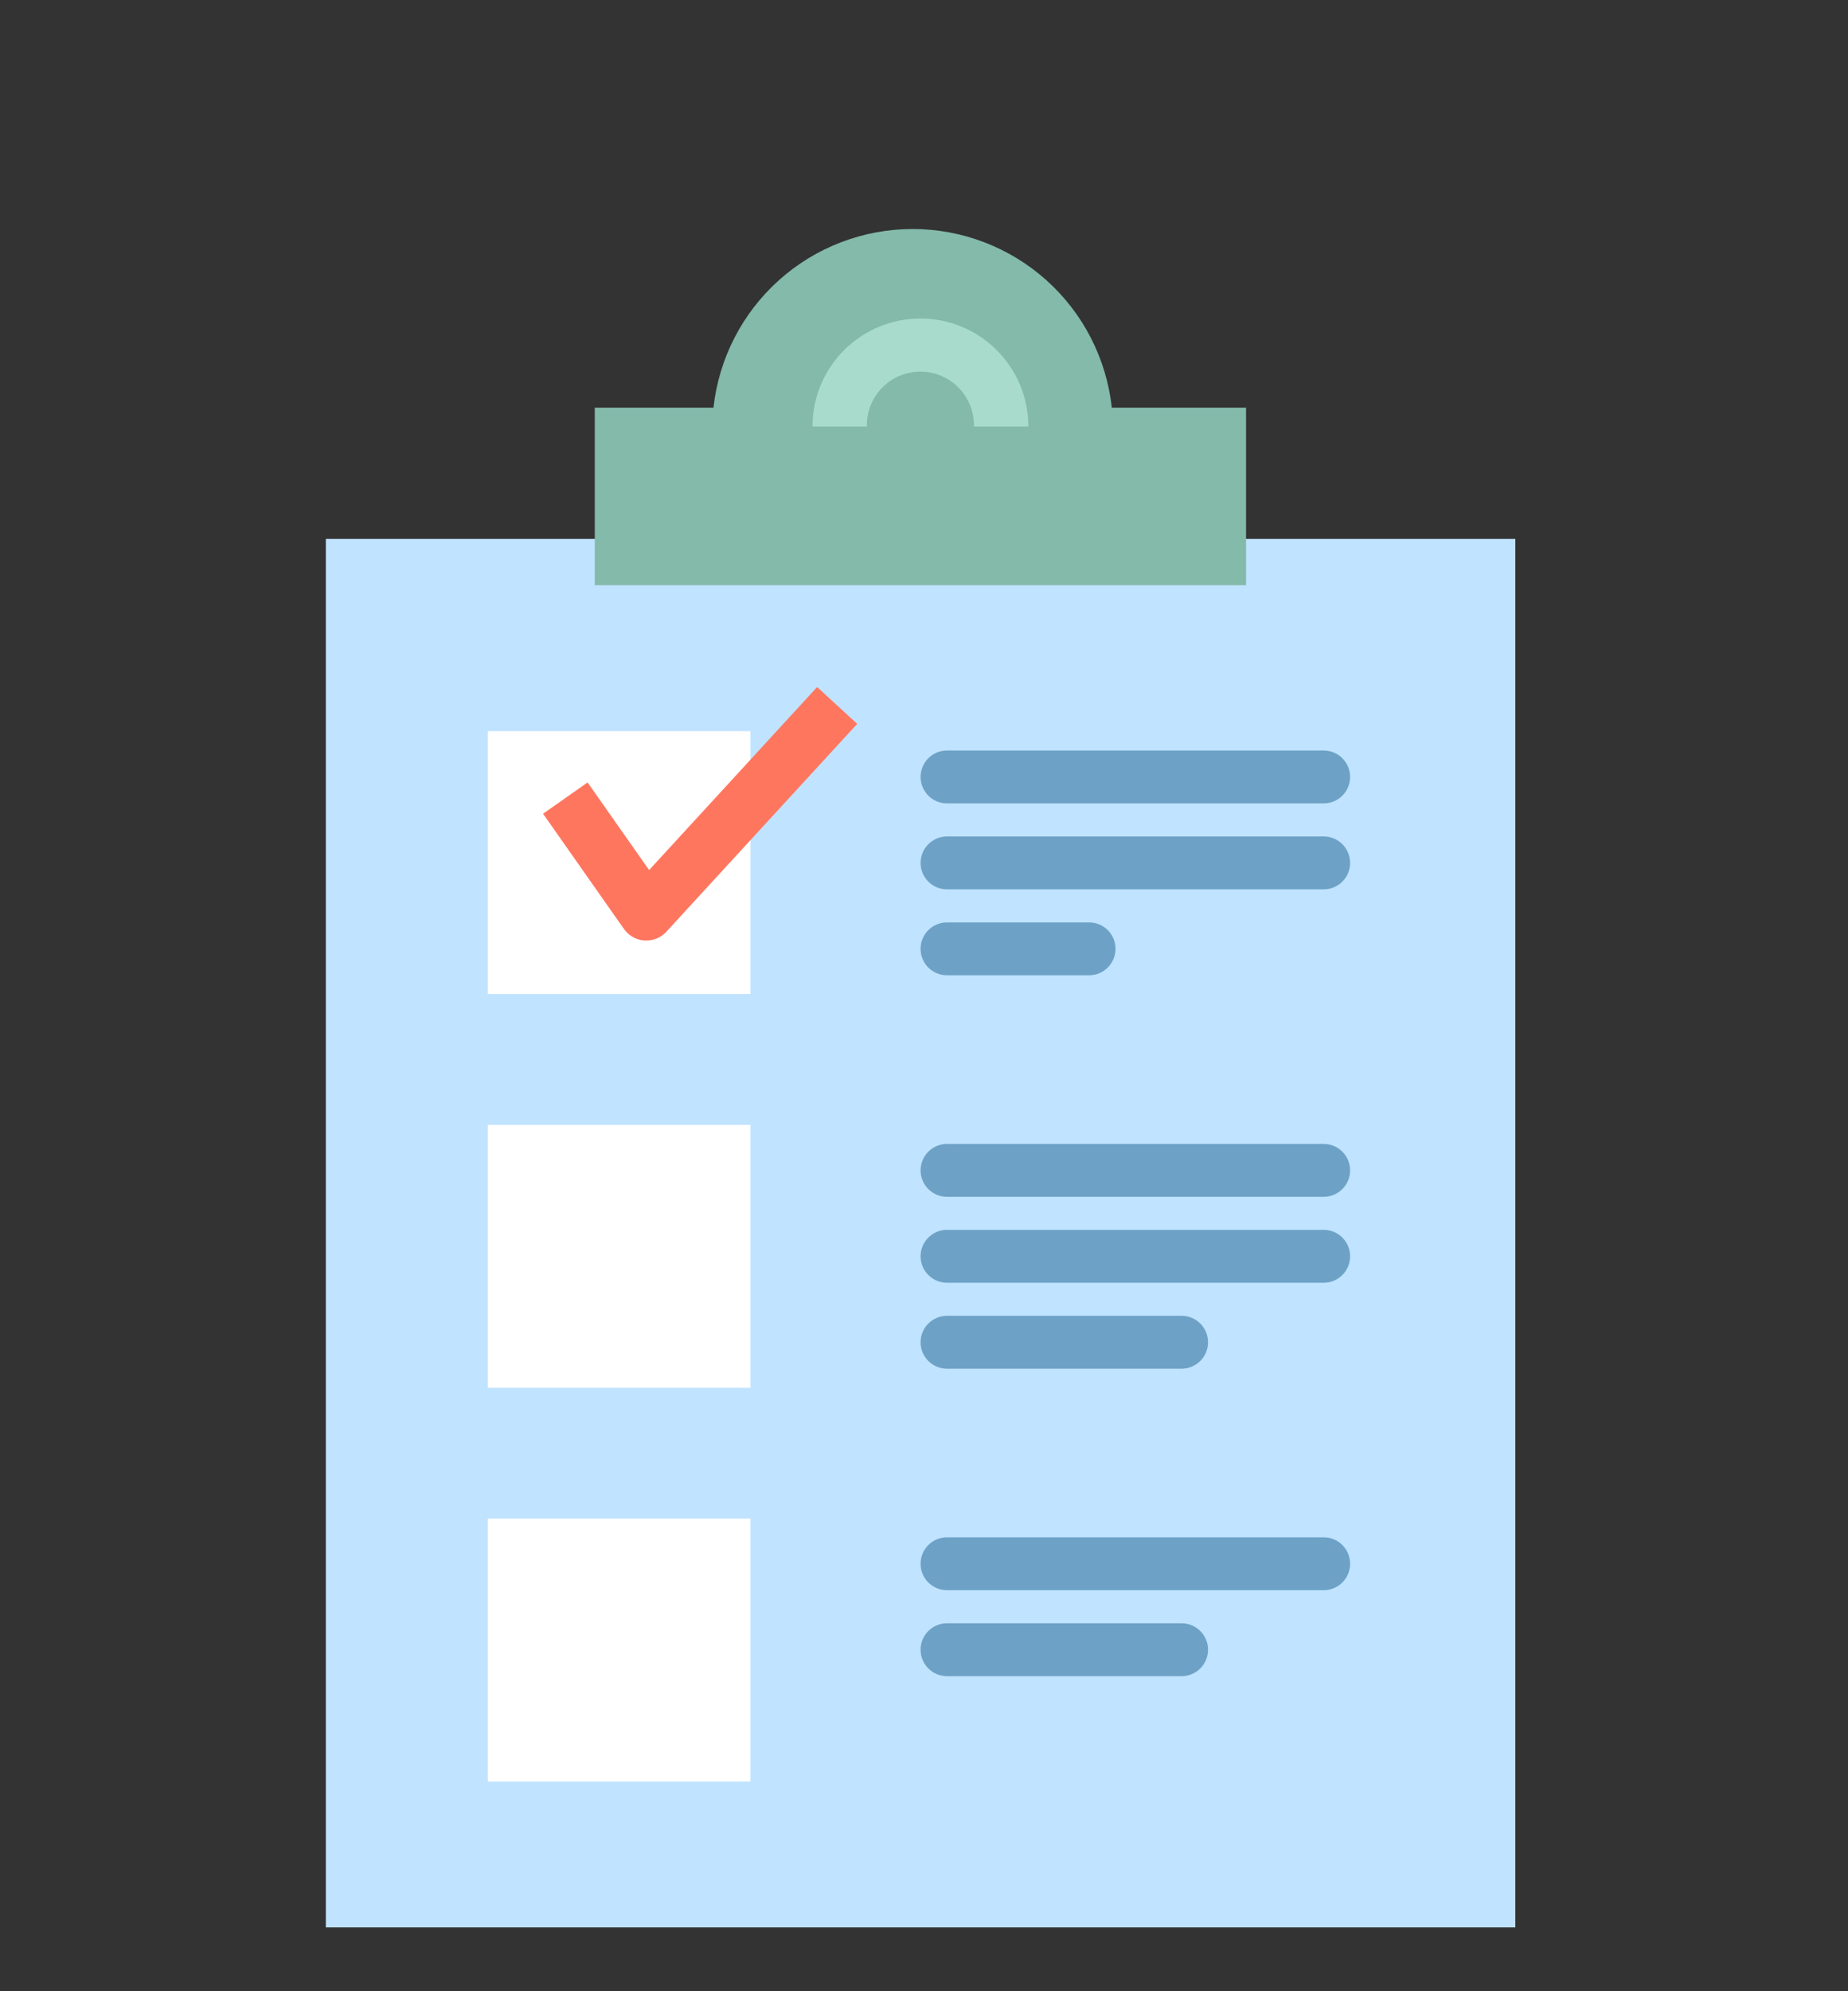 <svg width="91" height="98" viewBox="0 0 91 98" fill="none" xmlns="http://www.w3.org/2000/svg">
<rect x="0" y="0" width="91" height="98" fill="#333333" stroke="none"/>
<path d="M16.045 49.466V94.86H26.77H34.776H74.618V26.524H16.045V41.706V49.466Z" fill="#C0E3FF"/>
<path d="M36.956 35.983H24.018V48.922H36.956V35.983Z" fill="white"/>
<path d="M31.824 46.289H31.738C31.538 46.276 31.343 46.218 31.168 46.12C30.993 46.022 30.843 45.886 30.727 45.723L26.741 40.049L28.934 38.508L31.964 42.82L40.237 33.813L42.211 35.625L32.811 45.858C32.686 45.994 32.533 46.103 32.363 46.177C32.193 46.251 32.009 46.289 31.824 46.289Z" fill="#FF765F"/>
<path d="M36.956 55.361H24.018V68.3H36.956V55.361Z" fill="white"/>
<path d="M36.956 74.74H24.018V87.679H36.956V74.74Z" fill="white"/>
<path d="M58.185 64.759H46.633C45.914 64.759 45.331 65.341 45.331 66.06C45.331 66.779 45.914 67.362 46.633 67.362H58.185C58.904 67.362 59.487 66.779 59.487 66.06C59.487 65.341 58.904 64.759 58.185 64.759Z" fill="#6DA2C6"/>
<path d="M65.181 60.528H46.633C45.914 60.528 45.331 61.111 45.331 61.83C45.331 62.549 45.914 63.132 46.633 63.132H65.181C65.9 63.132 66.483 62.549 66.483 61.83C66.483 61.111 65.9 60.528 65.181 60.528Z" fill="#6DA2C6"/>
<path d="M65.182 56.299H46.633C45.914 56.299 45.332 56.882 45.332 57.601C45.332 58.319 45.914 58.902 46.633 58.902H65.182C65.9 58.902 66.483 58.319 66.483 57.601C66.483 56.882 65.9 56.299 65.182 56.299Z" fill="#6DA2C6"/>
<path d="M58.185 79.891H46.633C45.914 79.891 45.331 80.473 45.331 81.192C45.331 81.911 45.914 82.494 46.633 82.494H58.185C58.904 82.494 59.487 81.911 59.487 81.192C59.487 80.473 58.904 79.891 58.185 79.891Z" fill="#6DA2C6"/>
<path d="M65.181 75.66H46.633C45.914 75.66 45.331 76.243 45.331 76.962C45.331 77.681 45.914 78.263 46.633 78.263H65.181C65.9 78.263 66.483 77.681 66.483 76.962C66.483 76.243 65.9 75.66 65.181 75.66Z" fill="#6DA2C6"/>
<path d="M53.629 45.397H46.633C45.914 45.397 45.331 45.979 45.331 46.698C45.331 47.417 45.914 48 46.633 48H53.629C54.348 48 54.931 47.417 54.931 46.698C54.931 45.979 54.348 45.397 53.629 45.397Z" fill="#6DA2C6"/>
<path d="M65.182 41.167H46.633C45.914 41.167 45.332 41.75 45.332 42.469C45.332 43.188 45.914 43.77 46.633 43.77H65.182C65.9 43.77 66.483 43.188 66.483 42.469C66.483 41.75 65.9 41.167 65.182 41.167Z" fill="#6DA2C6"/>
<path d="M65.182 36.937H46.633C45.914 36.937 45.332 37.519 45.332 38.238C45.332 38.957 45.914 39.54 46.633 39.54H65.182C65.9 39.54 66.483 38.957 66.483 38.238C66.483 37.519 65.9 36.937 65.182 36.937Z" fill="#6DA2C6"/>
<path d="M54.749 20.064C54.484 17.648 53.337 15.414 51.527 13.791C49.717 12.169 47.372 11.271 44.941 11.271C42.51 11.271 40.165 12.169 38.355 13.791C36.545 15.414 35.398 17.648 35.133 20.064H29.287V28.802H61.359V20.064H54.749Z" fill="#83BAAA"/>
<path d="M50.639 20.991H47.958C47.966 20.64 47.904 20.29 47.776 19.963C47.648 19.635 47.455 19.337 47.209 19.085C46.964 18.834 46.67 18.634 46.346 18.497C46.022 18.36 45.674 18.29 45.322 18.29C44.971 18.29 44.623 18.36 44.299 18.497C43.975 18.634 43.681 18.834 43.436 19.085C43.19 19.337 42.998 19.635 42.869 19.963C42.74 20.29 42.679 20.64 42.688 20.991H40.008C40.008 19.581 40.568 18.23 41.565 17.233C42.562 16.236 43.914 15.676 45.323 15.676C46.733 15.676 48.085 16.236 49.082 17.233C50.079 18.23 50.639 19.581 50.639 20.991Z" fill="#A9DBCC"/>
</svg>
